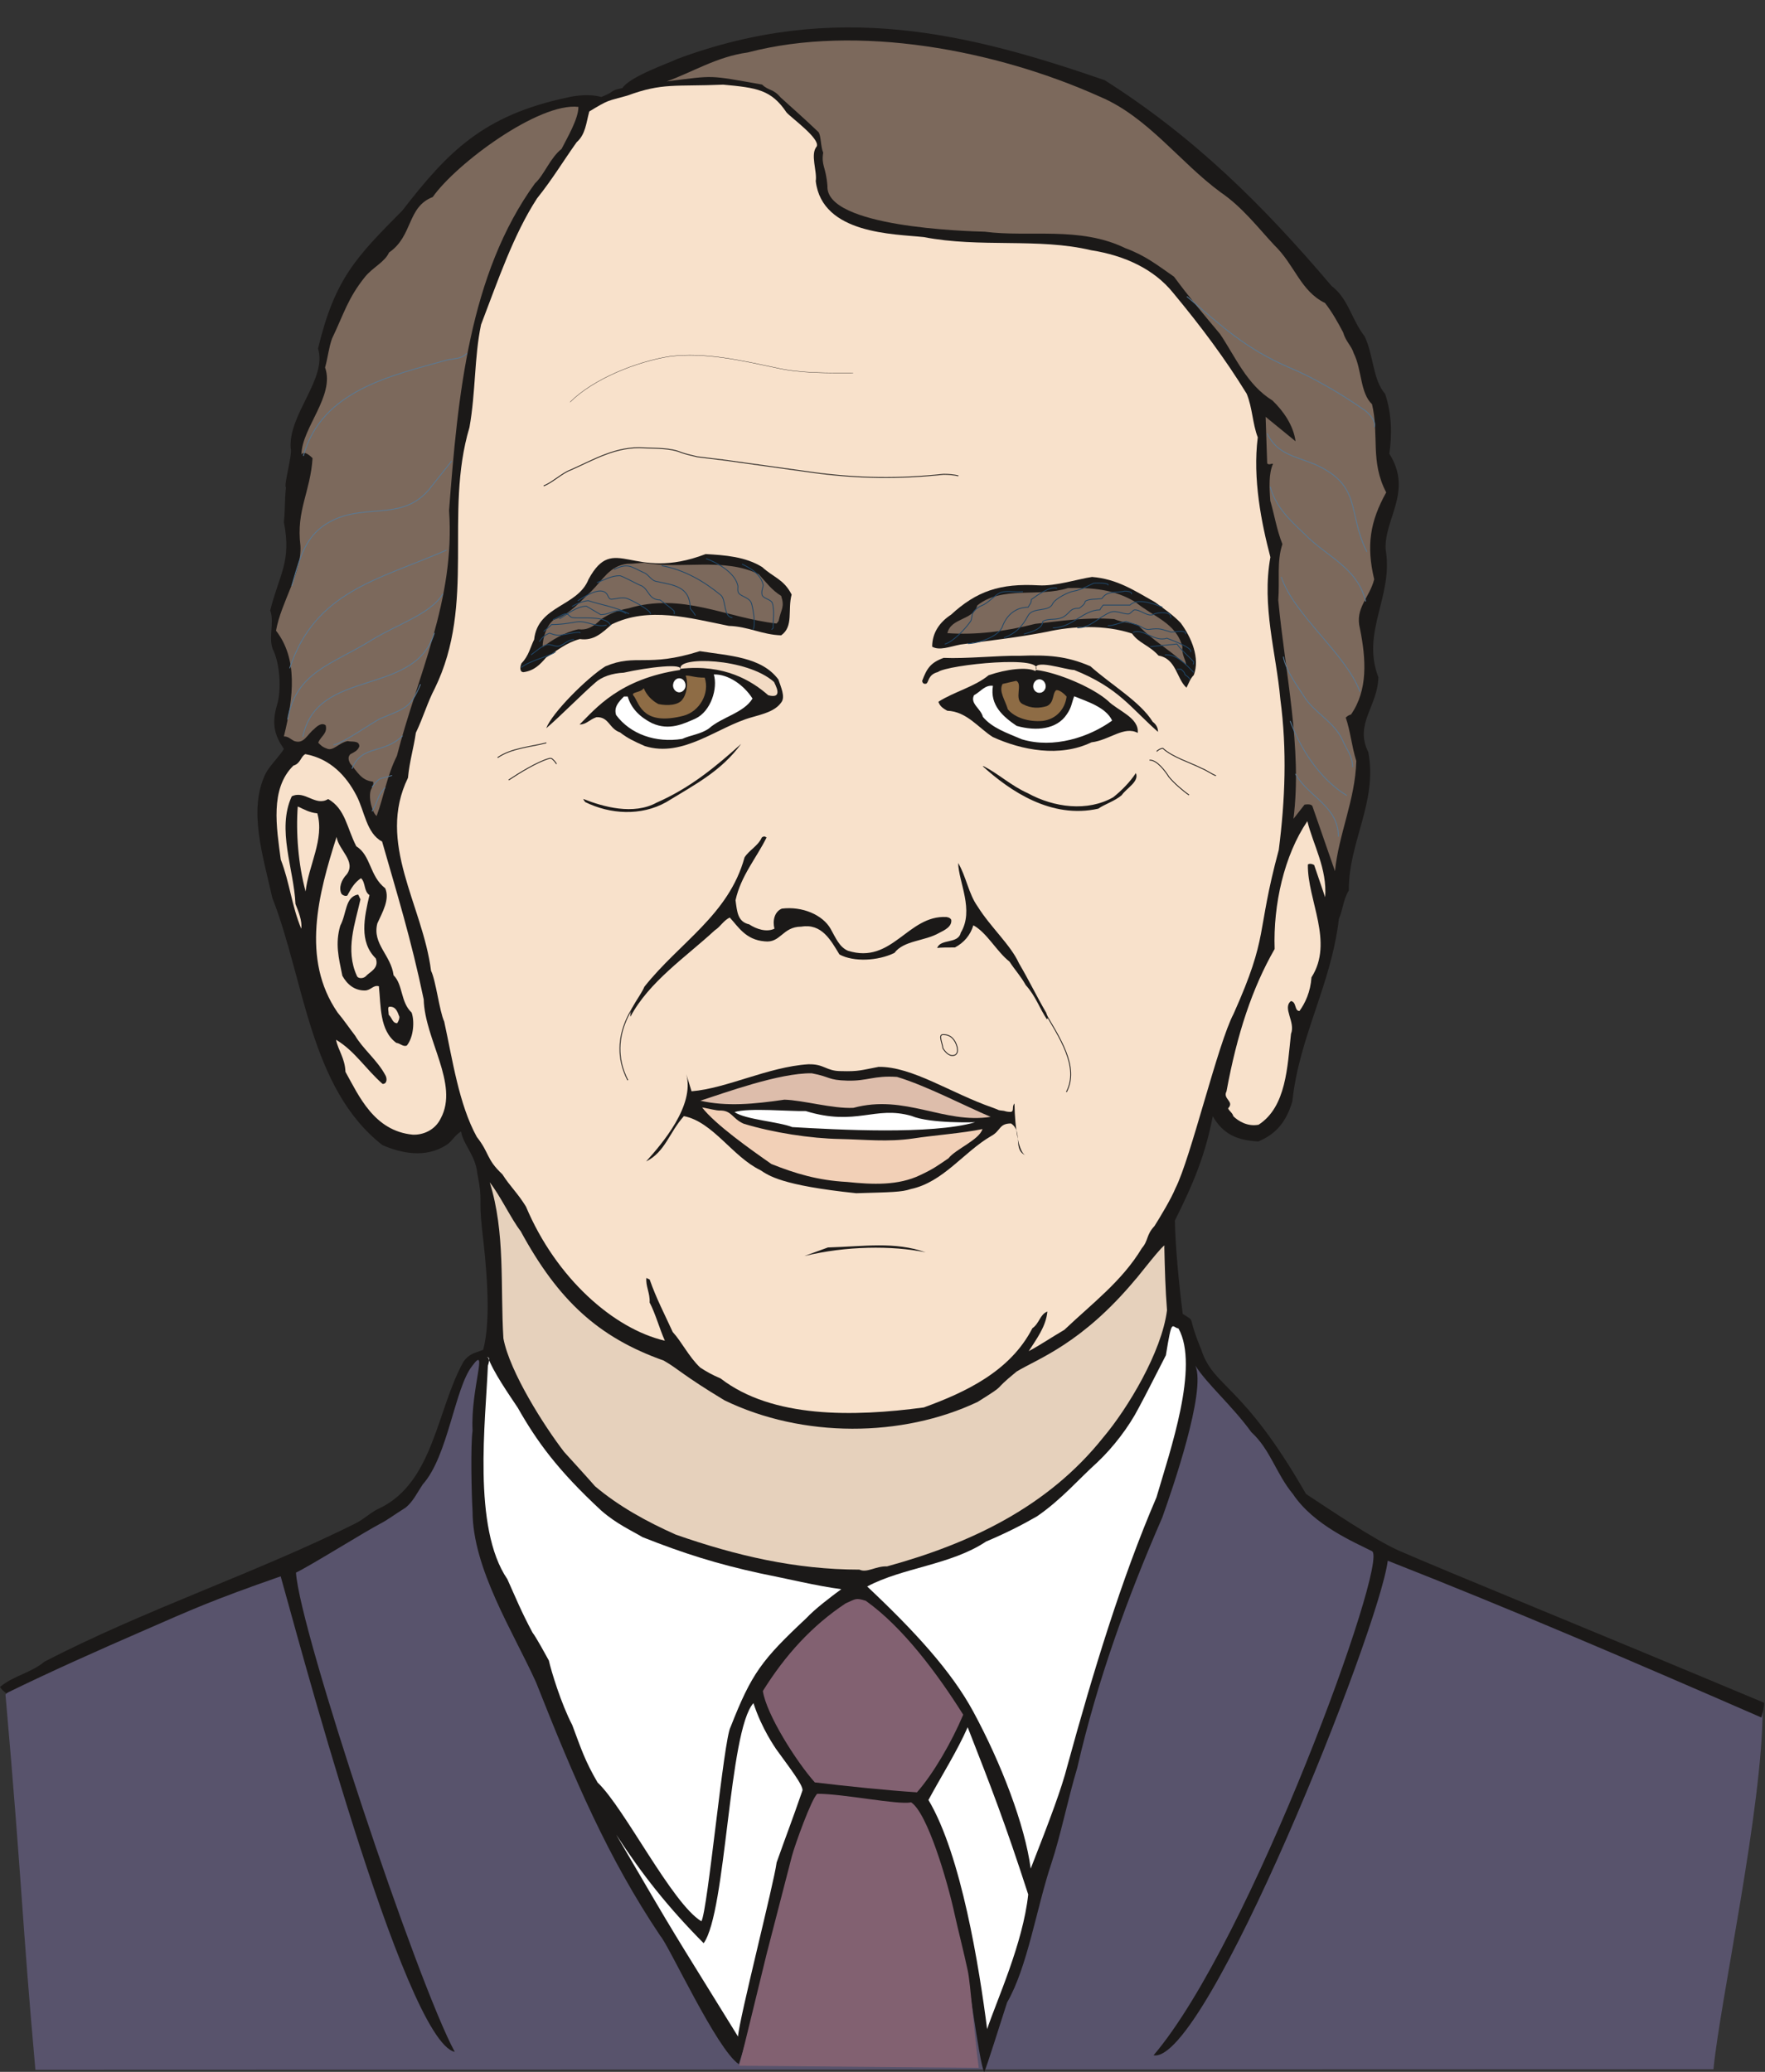 <svg xmlns="http://www.w3.org/2000/svg" xml:space="preserve" width="644.561" height="200.2mm" fill-rule="evenodd" stroke-linejoin="round" stroke-width="28.222" preserveAspectRatio="xMidYMid" version="1.2" viewBox="0 0 17054 20020"><rect x="0" y="0" width="17054" height="20020" fill="#333333" stroke="none"/><defs class="ClipPathGroup"><clipPath id="a" clipPathUnits="userSpaceOnUse"><path d="M0 0h17054v20020H0z"/></clipPath></defs><g class="SlideGroup"><g class="Slide" clip-path="url(#a)"><g class="Page"><g class="com.sun.star.drawing.ClosedBezierShape"><path fill="none" d="M53 12763h16979v7238H53z" class="BoundingBox"/><path fill="#58536C" d="M342 20000c-132-1473-127-1783-289-3626 167-167 248-198 469-304 841-392 2124-831 3165-1402 605-336 498-1131 897-1535l142-66c102 0 102 148 203 178 912 470 1882 607 2860 709 807 66 1820 0 2559-407 234-132 760-784 1029-784 66 66 129 208 256 482 102 109 310 333 351 384 617 749 399 835 983 1135 1031 531 2238 970 3360 1453 209 91 539 263 704 298 0 953-409 2807-475 3480l-16214 5Z"/></g><g class="com.sun.star.drawing.ClosedBezierShape"><path fill="none" d="M0 265h17047v19759H0z" class="BoundingBox"/><path fill="#1B1918" d="M7139 19946c-213-140-678-1153-759-1240-508-759-826-1503-1201-2451-219-485-613-1097-613-1652-10-162-20-637 0-779-20-404 158-846-5-623-167 214-233 871-475 1141-56 83-96 170-167 226-112 71-188 127-239 152-147 76-678 408-820 476 35 559 1170 3960 1534 4631-491-107-1555-4158-1682-4595-668 233-856 320-1310 518-455 198-907 399-1342 612-25-20-50-41-60-61 126-107 302-137 429-244 973-505 2057-861 3017-1342 92-51 143-107 224-142 521-252 551-958 810-1418 56-76 107-81 188-111 86-308 25-866-10-1164-36-330 10-254-46-543-20-180-137-277-157-404-66 41-87 97-143 132-200 127-429 81-617 0-703-549-754-1600-1064-2390-89-401-236-851-64-1201 33-67 145-181 176-237-87-127-122-238-66-426 45-148 25-389-31-516-63-117 10-274-35-396 86-348 208-470 132-852 15-170 5-186 20-338-25-10 66-330 46-376-26-328 355-673 264-965 162-676 368-882 815-1334 435-561 775-919 1595-1092 0 0 173-46 328-5 142-56 76-61 203-86 71-112 457-244 526-280C8069 1 9358 320 10674 775c876 556 1539 1219 2192 1988 162 122 193 325 320 488 91 198 76 414 198 556 66 198 66 402 40 577 232 366-55 635-35 928 76 452-239 790-71 1232-5 282-234 449-97 724 92 480-193 871-188 1336-56 91-56 183-96 274-76 643-384 1138-450 1765-56 188-152 315-330 387-142-11-318-31-439-244-72 376-188 652-366 1008 5 249 35 577 76 902 137 91 30-15 178 343 122 376 393 315 1013 1397 216 142 643 431 887 543 449 197 1826 756 3538 1474 10 16-25 143-25 143-1260-549-2411-1044-3610-1515-86 674-1758 4870-2263 4779 940-1103 2278-4784 2111-4871-168-86-562-249-765-553-162-196-218-430-401-597-186-257-429-465-541-643 107 244-224 1199-320 1468-338 776-628 1576-821 2417-94 315-160 653-251 927-142 424-229 998-427 1341-76 234-190 602-221 673-51-81-167-1072-213-1153-127-513-188-993-480-1438-264 36-672-91-928-81-285 597-549 1989-750 2596Z"/></g><g class="com.sun.star.drawing.ClosedBezierShape"><path fill="none" d="M6441 391h6954v8028H6441z" class="BoundingBox"/><path fill="#7C695C" d="M10627 934c463 195 775 637 1167 924 209 143 356 336 516 508 203 196 254 445 493 562 71 91 127 193 175 284 25 89 81 130 102 201 81 162 60 381 177 493 71 302-20 552 137 852-157 282-193 515-116 840-46 181-188 277-138 475 61 300 77 597-86 831-20 5-35 15-51 30 46 132 56 272 102 419-10 376-170 704-206 1065l-218-628c-10-20-46-20-76-15l-107 137c86-686-81-1409-147-2113 15-196-16-373 40-541-56-142-76-279-117-419-10-137-15-264 26-356-10-10-36 16-56-5l-15-450 289 236c-20-153-117-292-223-394-247-152-358-422-506-642-163-194-311-371-445-554-168-117-280-206-473-277-439-213-927-102-1356-158-188-5-1540-45-1520-442-15-190-61-195-41-322-25-56-20-163-45-198-138-132-249-229-366-335-76-89-109-59-180-125-519-91-448-91-922-30 256-92 485-239 784-280 1058-278 2397-25 3402 427Z"/></g><g class="com.sun.star.drawing.ClosedBezierShape"><path fill="none" d="M3835 818h8579v12837H3835z" class="BoundingBox"/><path fill="#F8E1CB" d="M6988 818c328 30 465 50 612 269 51 56 323 251 292 327-66 77 5 239-10 336 61 515 760 510 1044 541 546 106 1105 5 1617 127 325 51 607 183 790 409 274 330 505 640 713 978 56 137 56 289 107 421-51 399 36 831 122 1158-86 473 56 922 96 1372 66 494 46 979-15 1456-223 826-91 811-437 1585-152 287-414 1397-561 1684-41 102-152 285-203 366-82 87-56 137-122 214-191 317-470 525-749 789-123 72-238 150-344 206 71-112 167-236 180-383-74 30-74 111-145 162-213 414-642 617-1049 765-678 91-1463 106-1963-280-82-35-137-66-198-106-112-107-178-249-265-343-81-178-157-320-223-508-15-5-31-15-31-15-10 76 36 147 31 238 56 107 96 254 147 369-496-115-1052-607-1342-1296-81-132-152-193-228-312-158-148-122-203-247-361-173-315-234-744-315-1115-46-99-81-399-127-490-81-638-530-1235-223-1865 15-160 56-293 76-435 71-147 112-294 183-429 401-821 86-1687 335-2522 61-341 46-679 112-993 165-430 312-867 541-1220 147-183 256-365 383-543 87-76 92-191 122-297 193-117 168-97 367-153 343-126 460-86 927-106Z"/></g><g class="com.sun.star.drawing.ClosedBezierShape"><path fill="none" d="M2667 1031h2923v6856H2667z" class="BoundingBox"/><path fill="#7C695C" d="M5589 1033c0 117-112 305-163 406-112 89-168 252-257 333-635 876-746 2053-830 3161 61 866-306 1596-504 2371-97 193-127 396-196 581-45-35-81-180-56-251 16-36 31-56 21-81-112-11-148-92-219-173-20-36-25-66 0-92 46-25 71-35 87-76 0-61-77-40-112-51-86 16-142 102-203 72-46-16-61-36-82-56 21-61 92-87 72-168-36-30-82 5-112 36-71 56-97 147-191 116-40-20-56-45-101-45 96-389 134-750-76-1022 50-280 251-559 236-821-43-340 96-518 117-846-26-25-82-76-107-35 0-254 325-567 228-841 26-91 36-193 67-279 116-242 152-389 320-598 76-92 190-142 231-234 233-160 172-439 422-536 229-325 1027-916 1408-871Z"/></g><g class="com.sun.star.drawing.ClosedBezierShape"><path fill="none" d="M5028 5354h2623v1142H5028z" class="BoundingBox"/><path fill="#1B1918" d="M6818 5354c184 10 387 25 547 126 112 102 208 117 284 265-40 150 21 308-101 394-183-5-320-86-506-91-377-76-775-189-1131-15-92 81-173 162-308 142-133 35-219 112-326 178-61 71-116 127-218 142-40 0-35-51-20-86 71-72 86-158 122-229 35-331 421-316 526-583 249-456 417 31 1131-243Z"/></g><g class="com.sun.star.drawing.ClosedBezierShape"><path fill="none" d="M5243 5438h2322v817H5243z" class="BoundingBox"/><path fill="#7C695C" d="M6226 5438c356 66 771-55 1106 111 74 82 125 153 216 209 36 110 0 125-25 242-5 10-20 25-20 25-491-56-911-303-1429-147-107 20-183 51-268 107-71 71-132 106-218 96-142 31-259 107-345 173 0-87 35-208 106-264 163-56 259-182 366-278 107-107 176-244 344-264 66 0 127-10 167-10Z"/></g><g class="com.sun.star.drawing.ClosedBezierShape"><path fill="none" d="M9007 5575h2550v1072H9007z" class="BoundingBox"/><path fill="#1B1918" d="M10552 5575c244 20 409 132 607 243 91 66 178 127 249 201 106 143 188 341 127 504-36 35-51 86-71 122-97-87-97-280-270-310-91-102-188-117-256-213-264-88-574-73-822-17-289 57-584 88-835 123-107 21-203 61-274 21 0-138 76-240 182-309 247-228 475-305 846-284 165 10 380-61 517-81Z"/></g><g class="com.sun.star.drawing.ClosedBezierShape"><path fill="none" d="M9154 5681h2308v748H9154z" class="BoundingBox"/><path fill="#7C695C" d="M10320 5682c229-4 445 10 653 137 173 143 391 199 452 431-10 76 36 132 36 178-153-148-320-234-468-390-86-25-142-20-228-56-272-20-522 20-761 46-292 74-576 110-850 90 35-151 248-121 289-268 239-192 592-76 877-168Z"/></g><g class="com.sun.star.drawing.ClosedBezierShape"><path fill="none" d="M5278 6292h2289v945H5278z" class="BoundingBox"/><path fill="#1B1918" d="M6762 6292c284 45 597 55 759 274 26 76 66 165 31 217-61 91-183 117-285 147-332 91-663 396-1037 279-102-45-168-76-239-132-106-35-106-152-228-147-71 25-97 71-163 71 158-157 386-440 969-527 51-71-314-25-542 26-112 5-214 40-275 96-127 110-332 319-474 441 55-148 393-486 571-598 300-127 401 15 913-147Z"/></g><g class="com.sun.star.drawing.ClosedBezierShape"><path fill="none" d="M8910 6333h2280v924H8910z" class="BoundingBox"/><path fill="#1B1918" d="M9847 6337c275-10 455 0 689 101 198 178 483 343 602 537 36 26 51 61 51 97-262-229-379-426-810-598-77 0-415-117-365 0 205 25 542 167 690 297 96 97 305 164 289 311-132-71-274 71-447 91-307 148-674 76-953-51-137-86-252-248-440-254-35-20-71-40-86-87 157-99 351-145 485-256 178-61 371-82 452-41 128-162-851-61-942 10-97 25-86 97-112 112-20 5-35 0-40-26 45-121 81-177 208-223 218 10 536-24 729-20Z"/></g><g class="com.sun.star.drawing.ClosedBezierShape"><path fill="none" d="M6574 6387h940v339h-940z" class="BoundingBox"/><path fill="#F3DBC4" d="M6576 6462c-35-121 641-106 903 128 10 25 96 168-56 128-163-143-426-302-847-256Z"/></g><g class="com.sun.star.drawing.ClosedBezierShape"><path fill="none" d="M6115 6527h709v417h-709z" class="BoundingBox"/><path fill="#8E6C45" d="M6625 6528c57 0 83 20 184 20 51 153-51 327-204 368-385 99-425-103-476-184-50-51 56-31 91-82 28 66 75 117 141 153 92 20 198 10 234-46 30-35 62-138 30-229Z"/></g><g class="com.sun.star.drawing.ClosedBezierShape"><path fill="none" d="M5947 6516h1326v636H5947z" class="BoundingBox"/><path fill="#FFF" d="M6897 6517c138-4 290 101 374 233-84 139-297 179-420 288-76 56-183 66-259 102-257 41-502-46-639-231-24-77 26-128 76-179h36c36 123 127 204 235 258 167 76 307 5 419-44 152-71 218-295 178-427Z"/></g><g class="com.sun.star.drawing.ClosedBezierShape"><path fill="none" d="M9674 6579h634v390h-634z" class="BoundingBox"/><path fill="#8E6C45" d="M9819 6579c67 30-25 177 61 224 87 46 164 41 235 20 74-35 51-118 89-153 31-10 86 41 102 61-16 123-102 219-232 235-133 12-270-31-336-112-25-88-90-174-51-245 16-5 132-30 132-30Z"/></g><g class="com.sun.star.drawing.ClosedBezierShape"><path fill="none" d="M9401 6626h1346v553H9401z" class="BoundingBox"/><path fill="#FFF" d="M9594 6627c-31 189 101 300 229 387 191 54 389 34 485-112 46-66 46-107 71-174 113 47 306 103 367 235-223 161-565 273-872 181-143-61-286-108-377-217-20-81-126-127-86-209 66-36 106-101 183-91Z"/></g><g class="com.sun.star.drawing.ClosedBezierShape"><path fill="none" d="M5636 7188h1526v660H5636z" class="BoundingBox"/><path fill="#1B1918" d="M7161 7188c-194 265-445 392-724 563-245 137-542 117-781 0-15-15-20-31-20-31 193 77 485 158 708 36 326-143 573-349 817-568Z"/></g><g class="com.sun.star.drawing.ClosedBezierShape"><path fill="none" d="M2672 7287h1641v3679H2672z" class="BoundingBox"/><path fill="#F8E1CB" d="M2951 7287c240 45 393 208 492 398 81 153 96 366 249 447 142 497 280 939 402 1525 10 390 343 817 165 1149-56 117-175 163-272 158-372-36-519-374-649-607-5-132-71-208-91-310 180 107 287 284 450 427 45 0 45-56 25-87-76-142-218-254-290-379-55-71-114-158-170-224-356-518-184-1150-10-1697 20 128 191 234 99 361-53 54-79 130-53 186 10 20 58 35 63 10 36-66 66-117 127-158 46 41 26 127 82 163-51 218-102 452 61 612 35 97-61 132-92 168-25 30-81 30-91 0-115-252-16-506 35-739-15-26-15-41-25-46-125 25-107 183-170 300-51 177-16 307 20 485 48 86 119 142 216 142 61 0 81-56 137-41 20 188 5 427 168 547 40 5 66 41 102 26 66-82 76-237 46-319-108-101-82-269-174-360-25-196-208-303-157-501 51-112 122-233 76-340-152-117-137-318-279-405-92-178-105-361-272-457-123 76-225-89-352-26-147 320 21 702 36 1040 30 76 66 163 56 239-92-218-112-447-198-668-41-311-106-684 122-908 71-20 71-91 116-111Z"/></g><g class="com.sun.star.drawing.ClosedBezierShape"><path fill="none" d="M9495 7404h1488v433H9495z" class="BoundingBox"/><path fill="#1B1918" d="M9505 7404c147 76 264 188 425 260 254 140 579 181 826 40 77-61 163-147 219-234 35 82-87 143-137 214-66 57-165 87-226 130-454 102-853-171-1117-410h10Z"/></g><g class="com.sun.star.drawing.ClosedBezierShape"><path fill="none" d="M2871 7793h215v822h-215z" class="BoundingBox"/><path fill="#F8E1CB" d="M2877 7793c56 25 113 60 189 66 71 248-86 506-113 755-71-259-95-568-76-821Z"/></g><g class="com.sun.star.drawing.ClosedBezierShape"><path fill="none" d="M11842 7935h966v2939h-966z" class="BoundingBox"/><path fill="#F8E1CB" d="M12632 7935c56 228 193 459 172 735l-106-311c-5-5-41-21-61-5-5 346 254 747 35 1090-10 142-61 249-116 325-51 0-26-86-82-96-86 66 46 203 0 317-35 316-45 705-313 878-102 20-193-31-244-82-10-35-36-45-51-76 66-68-55-89-15-165 102-555 249-999 465-1375-15-429 92-905 316-1235Z"/></g><g class="com.sun.star.drawing.ClosedBezierShape"><path fill="none" d="M6090 8081h3103v1745H6090z" class="BoundingBox"/><path fill="#1B1918" d="m7387 8082 20 10c-97 198-249 371-300 607 15 111 20 208 132 233 71 47 168 78 244 42-20-77 0-164 71-194 199-25 395 61 471 194 51 91 86 178 168 213 429 135 576-346 952-326 26 5 36 10 46 26 10 67-66 102-117 128-142 81-340 71-432 193-160 78-393 89-531 15-86-142-172-301-368-269-184 0-199 162-356 142-183-15-254-142-336-230-63 31-89 88-144 123-280 259-635 496-816 836-9-86 97-198 135-290 340-429 815-694 968-1250 45-71 132-112 167-193 15-10 26-10 26-10Z"/></g><g class="com.sun.star.drawing.ClosedBezierShape"><path fill="none" d="M9055 8339h1070v1511H9055z" class="BoundingBox"/><path fill="#1B1918" d="M9258 8339c76 126 101 299 188 420 127 203 318 370 399 548 102 174 173 324 265 481 5 26 25 46 5 61-71-106-107-223-204-330-50-90-101-141-157-227-124-97-217-279-349-351-30 97-91 168-178 214-71 0-137 0-172 5 35-92 203-36 228-147 132-219-20-487-25-674Z"/></g><g class="com.sun.star.drawing.ClosedBezierShape"><path fill="none" d="M3751 9728h109v161h-109z" class="BoundingBox"/><path fill="#F8E1CB" d="M3761 9728c62-4 77 42 98 97 0 32-16 52-21 62-46 0-46-46-82-82 0-30-14-72 5-77Z"/></g><g class="com.sun.star.drawing.ClosedBezierShape"><path fill="none" d="M9085 9993h172v213h-172z" class="BoundingBox"/><path fill="#F8E1CB" d="M9116 9997c67 0 113 45 133 123 5 35 5 50-15 71-51 30-98-21-123-61-5-52-50-137 5-133Z"/><path fill="none" stroke="#1B1918" stroke-linecap="square" stroke-linejoin="miter" stroke-width="8" d="M9116 9997c67 0 113 45 133 123 5 35 5 50-15 71-51 30-98-21-123-61-5-52-50-137 5-133Z"/></g><g class="com.sun.star.drawing.ClosedBezierShape"><path fill="none" d="M6243 10284h3662v1248H6243z" class="BoundingBox"/><path fill="#1B1918" d="M7810 10284c157-4 170 66 316 66 175 5 198-10 363-41 325-5 703 257 1105 395 84 30 28 20 106 30 33 10 46 10 69 10 33-10 5-50 33-81 5 254 41 462 102 498-120-56-18-229-135-305-119 0-97 71-193 122-264 153-462 446-777 512-87 30-188 30-526 40-727-76-847-172-926-223-271-131-457-466-739-522-142 158-180 346-365 438 152-169 472-539 388-843l51 165c343-28 739-236 1128-261Z"/></g><g class="com.sun.star.drawing.ClosedBezierShape"><path fill="none" d="M6767 10371h2806v434H6767z" class="BoundingBox"/><path fill="#DDBDAB" d="M7843 10371c186 35 153 66 344 71 198 5 254-51 480-36 277 82 671 288 905 386-452 71-826-222-1326-87-199 10-486-74-667-79-294 43-558 68-812 10 236-76 762-269 1076-265Z"/></g><g class="com.sun.star.drawing.ClosedBezierShape"><path fill="none" d="M7097 10725h2326v200H7097z" class="BoundingBox"/><path fill="#FFF" d="M7785 10736c491 150 666-55 1022 47 180 76 615 61 615 61-417 123-1337 72-1767 47-129-52-452-72-558-145 134-44 553-5 688-10Z"/></g><g class="com.sun.star.drawing.ClosedBezierShape"><path fill="none" d="M6784 10701h2710v739H6784z" class="BoundingBox"/><path fill="#F2D0B7" d="M6949 10731c122-5 122 76 236 127 283 87 649 143 930 148 249 5 458 31 708-5 190-30 480-51 670-91-33 106-259 193-328 282-106 72-144 102-274 163-212 102-458 92-707 66-282-15-498-81-730-173-208-145-546-385-670-547 78 15 142 30 165 30Z"/></g><g class="com.sun.star.drawing.ClosedBezierShape"><path fill="none" d="M4732 11425h6545v3753H4732z" class="BoundingBox"/><path fill="#E6D1BC" d="M4732 11425c101 127 208 355 299 472 363 668 750 1026 1382 1250 142 81 178 137 587 384 754 366 1718 361 2447 15 310-195 112-78 376-293 210-127 632-269 1153-896-15 25 305-391 274-310 5 218 10 411 26 614-51 404-381 951-618 1231-533 668-1282 1023-2088 1244-106-5-193 66-266 31-616 0-1193-135-1774-338-285-127-551-274-780-467-91-104-208-231-300-333-188-244-525-771-586-1096-31-510 20-1021-132-1508Z"/></g><g class="com.sun.star.drawing.ClosedBezierShape"><path fill="none" d="M7772 12034h1173v105H7772z" class="BoundingBox"/><path fill="#1B1918" d="M8000 12054c352-10 644-59 944 47-326-67-770-62-1172 36l228-83Z"/></g><g class="com.sun.star.drawing.ClosedBezierShape"><path fill="none" d="M8379 12816h3080v5242H8379z" class="BoundingBox"/><path fill="#FFF" d="M11387 12837c203 366-81 1181-213 1632-338 785-613 1691-862 2599-55 214-162 501-353 988-56-421-285-1018-554-1515-211-391-567-779-1026-1211 342-183 810-208 1148-434 182-77 335-153 493-244 237-163 404-361 582-521 157-148 307-346 399-524 71-130 198-384 264-511 61-375 56-269 122-259Z"/></g><g class="com.sun.star.drawing.ClosedBezierShape"><path fill="none" d="M4672 13111h3459v5455H4672z" class="BoundingBox"/><path fill="#FFF" d="M4714 13111c45 137 208 370 289 492 183 323 384 602 806 993 148 130 298 196 399 257 396 157 719 259 1137 350 259 51 546 122 784 153-101 74-254 190-340 282-429 402-527 532-730 1050-66 112-221 1778-282 1877-284-170-744-1097-1003-1341-122-209-158-323-245-556-107-204-203-521-226-623-31-56-122-224-158-270-111-208-157-325-243-516-340-497-209-1534-188-2062 40-121-31-66 0-86Z"/></g><g class="com.sun.star.drawing.ClosedBezierShape"><path fill="none" d="M7371 15451h1937v1869H7371z" class="BoundingBox"/><path fill="#826171" d="M8365 15468c358 254 693 705 942 1101-112 266-290 572-447 750-307-20-694-61-987-96-177-199-467-654-502-883 218-350 477-633 800-847 101-44 96-55 194-25Z"/></g><g class="com.sun.star.drawing.ClosedBezierShape"><path fill="none" d="M8971 16690h965v2919h-965z" class="BoundingBox"/><path fill="#FFF" d="M9538 19607c-76-591-249-1682-567-2214 126-234 275-467 379-703 229 586 357 912 585 1616-51 475-306 1027-397 1301Z"/></g><g class="com.sun.star.drawing.ClosedBezierShape"><path fill="none" d="M6503 6554h122v137h-122z" class="BoundingBox"/><path fill="#FFF" d="M6563 6558c32 0 57 30 57 67 0 30-25 61-57 61-31 0-56-31-56-61 0-37 25-67 56-67Z"/><path fill="none" stroke="#FFF" stroke-linejoin="miter" stroke-width="8" d="M6563 6558c32 0 57 30 57 67 0 30-25 61-57 61-31 0-56-31-56-61 0-37 25-67 56-67Z"/></g><g class="com.sun.star.drawing.ClosedBezierShape"><path fill="none" d="M9983 6564h122v133h-122z" class="BoundingBox"/><path fill="#FFF" d="M10043 6568c32 0 57 30 57 64 0 31-25 59-57 59-31 0-56-28-56-59 0-34 25-64 56-64Z"/><path fill="none" stroke="#FFF" stroke-linejoin="miter" stroke-width="8" d="M10043 6568c32 0 57 30 57 64 0 31-25 59-57 59-31 0-56-28-56-59 0-34 25-64 56-64Z"/></g><g fill="none" class="com.sun.star.drawing.OpenBezierShape"><path d="M11173 7227h579v274h-579z" class="BoundingBox"/><path stroke="#1B1918" stroke-linejoin="miter" stroke-width="8" d="M11176 7261c15-15 40-30 60-30 93 86 266 138 376 194 40 15 96 55 137 71"/></g><g fill="none" class="com.sun.star.drawing.OpenBezierShape"><path d="M11106 7341h387v346h-387z" class="BoundingBox"/><path stroke="#1B1918" stroke-linejoin="miter" stroke-width="8" d="M11107 7345c71-4 153 107 188 163 51 61 134 133 194 174"/></g><g fill="none" class="com.sun.star.drawing.OpenBezierShape"><path d="M4805 7174h477v152h-477z" class="BoundingBox"/><path stroke="#1B1918" stroke-linejoin="miter" stroke-width="8" d="M5279 7178c-153 40-336 50-471 143"/></g><g fill="none" class="com.sun.star.drawing.OpenBezierShape"><path d="M4912 7324h469v218h-469z" class="BoundingBox"/><path stroke="#1B1918" stroke-linejoin="miter" stroke-width="8" d="M5376 7383c0-10-40-55-51-55h-15c-113 30-296 143-395 209"/></g><g fill="none" class="com.sun.star.drawing.OpenBezierShape"><path d="M5251 4322h4011v378H5251z" class="BoundingBox"/><path stroke="#1B1918" stroke-linejoin="miter" stroke-width="8" d="M5253 4695c81-30 177-123 259-153 221-97 444-234 713-214 123 5 253 0 359 45 41 15 112 31 153 41l254 31 876 122c420 57 827 62 1251 16 46 0 101 5 142 15"/></g><g fill="none" class="com.sun.star.drawing.OpenBezierShape"><path d="M5507 3430h2737v458H5507z" class="BoundingBox"/><path stroke="#1B1918" stroke-linejoin="miter" stroke-width="3" d="M5509 3885c223-224 647-392 962-441 338-44 700 41 1027 110 239 55 508 50 745 50"/></g><g fill="none" class="com.sun.star.drawing.OpenBezierShape"><path d="M5986 9527h298v914h-298z" class="BoundingBox"/><path stroke="#1B1918" stroke-linejoin="miter" stroke-width="8" d="M6280 9530c-102 101-439 470-214 908"/></g><g fill="none" class="com.sun.star.drawing.OpenBezierShape"><path d="M10075 9753h276v802h-276z" class="BoundingBox"/><path stroke="#1B1918" stroke-linejoin="miter" stroke-width="8" d="M10079 9756c158 269 353 552 225 796"/></g><g fill="none" class="com.sun.star.drawing.OpenBezierShape"><path d="M5206 6105h405v100h-405z" class="BoundingBox"/><path stroke="#1F4769" stroke-linejoin="miter" stroke-width="8" d="M5210 6201c30-42 55-67 101-83 41 16 81 26 123 16 15 0 191-41 170-16"/></g><g fill="none" class="com.sun.star.drawing.OpenBezierShape"><path d="M5250 6003h614v103h-614z" class="BoundingBox"/><path stroke="#1F4769" stroke-linejoin="miter" stroke-width="8" d="M5253 6102c20-20 55-42 76-67 91 0 157-11 245-26s190 57 287 31"/></g><g fill="none" class="com.sun.star.drawing.OpenBezierShape"><path d="M5402 5852h651v133h-651z" class="BoundingBox"/><path stroke="#1F4769" stroke-linejoin="miter" stroke-width="8" d="M5405 5980c86-51 163-118 260-123l139 82c108 0 149-77 245-10"/></g><g fill="none" class="com.sun.star.drawing.OpenBezierShape"><path d="M5580 5707h711v232h-711z" class="BoundingBox"/><path stroke="#1F4769" stroke-linejoin="miter" stroke-width="8" d="M5583 5806c55-36 219-147 280-67 10 11 20 51 41 51 40 0 94-20 144-10 46 10 260 128 235 154"/></g><g fill="none" class="com.sun.star.drawing.OpenBezierShape"><path d="M5766 5559h756v379h-756z" class="BoundingBox"/><path stroke="#1F4769" stroke-linejoin="miter" stroke-width="8" d="M5768 5629c76-26 137-66 219-66 25 0 185 91 211 97 71 36 71 137 179 137 35 26 101 72 137 108 0 15 5 15 0 30"/></g><g fill="none" class="com.sun.star.drawing.OpenBezierShape"><path d="M5524 5799h558v138h-558z" class="BoundingBox"/><path stroke="#1F4769" stroke-linejoin="miter" stroke-width="8" d="M5527 5860c45-26 101-51 157-56 123 41 268 61 395 128"/></g><g fill="none" class="com.sun.star.drawing.OpenBezierShape"><path d="M5341 5927h563v120h-563z" class="BoundingBox"/><path stroke="#1F4769" stroke-linejoin="miter" stroke-width="8" d="M5342 5987c30-5 91-56 127-56 25 0 40 36 60 36 72 15 334-26 370 77"/></g><g fill="none" class="com.sun.star.drawing.OpenBezierShape"><path d="M5128 6176h420v157h-420z" class="BoundingBox"/><path stroke="#1F4769" stroke-linejoin="miter" stroke-width="8" d="M5131 6328c45-31 96-82 152-98 41-10 87 27 128 10 51-20 81-60 135-60"/></g><g fill="none" class="com.sun.star.drawing.OpenBezierShape"><path d="M5034 6294h338v161h-338z" class="BoundingBox"/><path stroke="#1F4769" stroke-linejoin="miter" stroke-width="8" d="M5037 6450c86-71 280-108 331-153"/></g><g fill="none" class="com.sun.star.drawing.OpenBezierShape"><path d="M5931 5464h793v487h-793z" class="BoundingBox"/><path stroke="#1F4769" stroke-linejoin="miter" stroke-width="8" d="M5933 5502c137-65 162-26 285 30 48 15 74 82 130 87 152 36 321 41 321 261 20 22 40 48 50 68"/></g><g fill="none" class="com.sun.star.drawing.OpenBezierShape"><path d="M6392 5462h686v510h-686z" class="BoundingBox"/><path stroke="#1F4769" stroke-linejoin="miter" stroke-width="8" d="M6393 5466c218 40 404 147 572 285 51 41 25 216 112 216"/></g><g fill="none" class="com.sun.star.drawing.OpenBezierShape"><path d="M6820 5394h474v691h-474z" class="BoundingBox"/><path stroke="#1F4769" stroke-linejoin="miter" stroke-width="8" d="M6822 5398c101 35 275 132 305 253 10 21-10 61 16 87 35 31 104 41 119 95 15 51 41 203 15 249"/></g><g fill="none" class="com.sun.star.drawing.OpenBezierShape"><path d="M7168 5447h312v641h-312z" class="BoundingBox"/><path stroke="#1F4769" stroke-linejoin="miter" stroke-width="8" d="M7170 5451c81 40 183 96 204 203 0 20-21 61-10 96 10 32 81 42 96 72 25 54 10 181 10 247l-15 15"/></g><g fill="none" class="com.sun.star.drawing.OpenBezierShape"><path d="M9127 5712h759v517h-759z" class="BoundingBox"/><path stroke="#1F4769" stroke-linejoin="miter" stroke-width="8" d="M9129 6224c81-21 203-153 248-219 16-20 11-72 26-87 15-26 56-56 81-66 62-21 123-99 181-125 56-24 158 0 219-10"/></g><g fill="none" class="com.sun.star.drawing.OpenBezierShape"><path d="M9352 5677h865v548h-865z" class="BoundingBox"/><path stroke="#1F4769" stroke-linejoin="miter" stroke-width="8" d="M9352 6219c91 0 307-66 337-174 41-101 123-177 245-177 15-31 31-36 31-75 56-41 188-136 249-107"/></g><g fill="none" class="com.sun.star.drawing.OpenBezierShape"><path d="M9698 5630h1015v538H9698z" class="BoundingBox"/><path stroke="#1F4769" stroke-linejoin="miter" stroke-width="8" d="M9700 6163c111-41 177-107 233-213 46-88 203-31 239-118 25-49 158-115 204-120 79-15 130-50 191-76 25-4 162-4 137 20"/></g><g fill="none" class="com.sun.star.drawing.OpenBezierShape"><path d="M9891 5708h1048v424H9891z" class="BoundingBox"/><path stroke="#1F4769" stroke-linejoin="miter" stroke-width="8" d="M9893 6127c55-16 182-46 182-122 61-36 132-5 204-46 66-42 55-82 150-82 21-16 56-41 56-66 36-28 122-18 163-28 51-81 147-51 218-71 26 0 77 5 66 30"/></g><g fill="none" class="com.sun.star.drawing.OpenBezierShape"><path d="M10173 5809h1061v263h-1061z" class="BoundingBox"/><path stroke="#1F4769" stroke-linejoin="miter" stroke-width="8" d="M10173 6067c187 0 293-174 455-174 5-15 20-31 31-46h259c72-73 239-10 313 20"/></g><g fill="none" class="com.sun.star.drawing.OpenBezierShape"><path d="M10409 5889h910v184h-910z" class="BoundingBox"/><path stroke="#1F4769" stroke-linejoin="miter" stroke-width="8" d="M10409 6067c126 0 198-97 315-149 61-25 117 15 178 15 21 0 46-40 61-40 56-4 133 77 189 40 31-15 175-30 160 37"/></g><g fill="none" class="com.sun.star.drawing.OpenBezierShape"><path d="M10704 6000h758v131h-758z" class="BoundingBox"/><path stroke="#1F4769" stroke-linejoin="miter" stroke-width="8" d="M10704 6046c60 0 121-31 177-41l108 36c30 5 71 46 112 41 114-16 119 0 217 26 25 0 152-26 137 20"/></g><g fill="none" class="com.sun.star.drawing.OpenBezierShape"><path d="M10945 6097h566v207h-566z" class="BoundingBox"/><path stroke="#1F4769" stroke-linejoin="miter" stroke-width="8" d="M10947 6111c96-45 208 97 328 56 36 15 254 92 229 133"/></g><g fill="none" class="com.sun.star.drawing.OpenBezierShape"><path d="M11114 6218h426v206h-426z" class="BoundingBox"/><path stroke="#1F4769" stroke-linejoin="miter" stroke-width="8" d="m11115 6248 257-25c41 60 117 122 163 173 0 5-5 15-5 26"/></g><g fill="none" class="com.sun.star.drawing.OpenBezierShape"><path d="M11254 6324h285v179h-285z" class="BoundingBox"/><path stroke="#1F4769" stroke-linejoin="miter" stroke-width="8" d="M11255 6329c111-14 209 97 280 169"/></g><g fill="none" class="com.sun.star.drawing.OpenBezierShape"><path d="M11372 6462h129v104h-129z" class="BoundingBox"/><path stroke="#1F4769" stroke-linejoin="miter" stroke-width="8" d="M11372 6467h41c10 10 36 31 36 51 21 16 46 32 46 47"/></g><g fill="none" class="com.sun.star.drawing.OpenBezierShape"><path d="M3221 6610h847v592h-847z" class="BoundingBox"/><path stroke="#597A96" stroke-linejoin="miter" stroke-width="8" d="M4063 6612c-96 233-152 233-387 331-66 30-384 254-455 254"/></g><g fill="none" class="com.sun.star.drawing.OpenBezierShape"><path d="M2922 6114h1280v1008H2922z" class="BoundingBox"/><path stroke="#597A96" stroke-linejoin="miter" stroke-width="8" d="M2926 7120c137-674 1081-381 1271-1004"/></g><g fill="none" class="com.sun.star.drawing.OpenBezierShape"><path d="M2795 5312h1522v1148H2795z" class="BoundingBox"/><path stroke="#597A96" stroke-linejoin="miter" stroke-width="8" d="M2799 6457c248-745 851-852 1515-1141"/></g><g fill="none" class="com.sun.star.drawing.OpenBezierShape"><path d="M2815 4452h1554v1214H2815z" class="BoundingBox"/><path stroke="#597A96" stroke-linejoin="miter" stroke-width="8" d="M2819 5663c66-224 111-433 289-570 373-277 776-10 1063-395l193-243"/></g><g fill="none" class="com.sun.star.drawing.OpenBezierShape"><path d="M2927 3411h1589v998H2927z" class="BoundingBox"/><path stroke="#597A96" stroke-linejoin="miter" stroke-width="8" d="M2931 4406c177-638 856-777 1393-929 87-15 133-10 188-63"/></g><g fill="none" class="com.sun.star.drawing.OpenBezierShape"><path d="M3397 7106h497v325h-497z" class="BoundingBox"/><path stroke="#597A96" stroke-linejoin="miter" stroke-width="8" d="M3401 7428c96-237 305-136 489-319"/></g><g fill="none" class="com.sun.star.drawing.OpenBezierShape"><path d="M3590 7489h201v121h-201z" class="BoundingBox"/><path stroke="#597A96" stroke-linejoin="miter" stroke-width="8" d="M3594 7606c86-108 66-72 194-113"/></g><g fill="none" class="com.sun.star.drawing.OpenBezierShape"><path d="M3590 7607h136v237h-136z" class="BoundingBox"/><path stroke="#597A96" stroke-linejoin="miter" stroke-width="8" d="M3594 7840c67-108 46-143 128-230"/></g><g fill="none" class="com.sun.star.drawing.OpenBezierShape"><path d="M2775 5735h1509v1220H2775z" class="BoundingBox"/><path stroke="#597A96" stroke-linejoin="miter" stroke-width="8" d="M2779 6953c81-465 432-531 816-771 249-152 567-249 684-444"/></g><g fill="none" class="com.sun.star.drawing.OpenBezierShape"><path d="M12513 7476h424v609h-424z" class="BoundingBox"/><path stroke="#597A96" stroke-linejoin="miter" stroke-width="8" d="M12517 7478c121 219 415 310 415 606"/></g><g fill="none" class="com.sun.star.drawing.OpenBezierShape"><path d="M12462 6965h555v727h-555z" class="BoundingBox"/><path stroke="#597A96" stroke-linejoin="miter" stroke-width="8" d="M12466 6967c50 132 208 511 547 720"/></g><g fill="none" class="com.sun.star.drawing.OpenBezierShape"><path d="M12396 6344h678v1070h-678z" class="BoundingBox"/><path stroke="#597A96" stroke-linejoin="miter" stroke-width="8" d="M12400 6345c25 137 132 277 203 389 96 153 288 239 369 418 41 96 97 152 97 261"/></g><g fill="none" class="com.sun.star.drawing.OpenBezierShape"><path d="M12376 5573h769v1113h-769z" class="BoundingBox"/><path stroke="#597A96" stroke-linejoin="miter" stroke-width="8" d="M12380 5575c126 373 623 740 760 1108"/></g><g fill="none" class="com.sun.star.drawing.OpenBezierShape"><path d="M12269 4702h932v1112h-932z" class="BoundingBox"/><path stroke="#597A96" stroke-linejoin="miter" stroke-width="8" d="M12273 4704c55 193 177 309 330 454 217 225 511 321 593 654"/></g><g fill="none" class="com.sun.star.drawing.OpenBezierShape"><path d="M12239 4186h973v1149h-973z" class="BoundingBox"/><path stroke="#597A96" stroke-linejoin="miter" stroke-width="8" d="M12243 4188c96 195 249 215 458 297 466 208 313 458 506 847"/></g><g fill="none" class="com.sun.star.drawing.OpenBezierShape"><path d="M11465 2861h1823v1270h-1823z" class="BoundingBox"/><path stroke="#597A96" stroke-linejoin="miter" stroke-width="8" d="M11468 2865c345 294 566 502 983 684 234 96 511 259 714 401 46 25 142 122 112 178"/></g><g class="com.sun.star.drawing.ClosedBezierShape"><path fill="none" d="M7142 17333h2316v2649H7142z" class="BoundingBox"/><path fill="#826171" d="M9457 19981c-45-333-81-826-106-938-36-170-97-409-127-546-71-328-264-979-420-1081-132 26-651-83-907-83-56 45-220 505-245 601l-244 944c-15 56-236 976-266 1083l2315 20Z"/></g><g class="com.sun.star.drawing.ClosedBezierShape"><path fill="none" d="M5954 16457h1802v3223H5954z" class="BoundingBox"/><path fill="#FFF" d="M7131 19679c10-167 348-1484 373-1682 112-315 137-371 249-694 15-46-137-239-254-402-5-10-137-191-219-444-241 269-261 2015-481 2320-348-351-597-668-845-1049 642 1099 482 825 1177 1951Z"/></g></g></g></g></svg>
